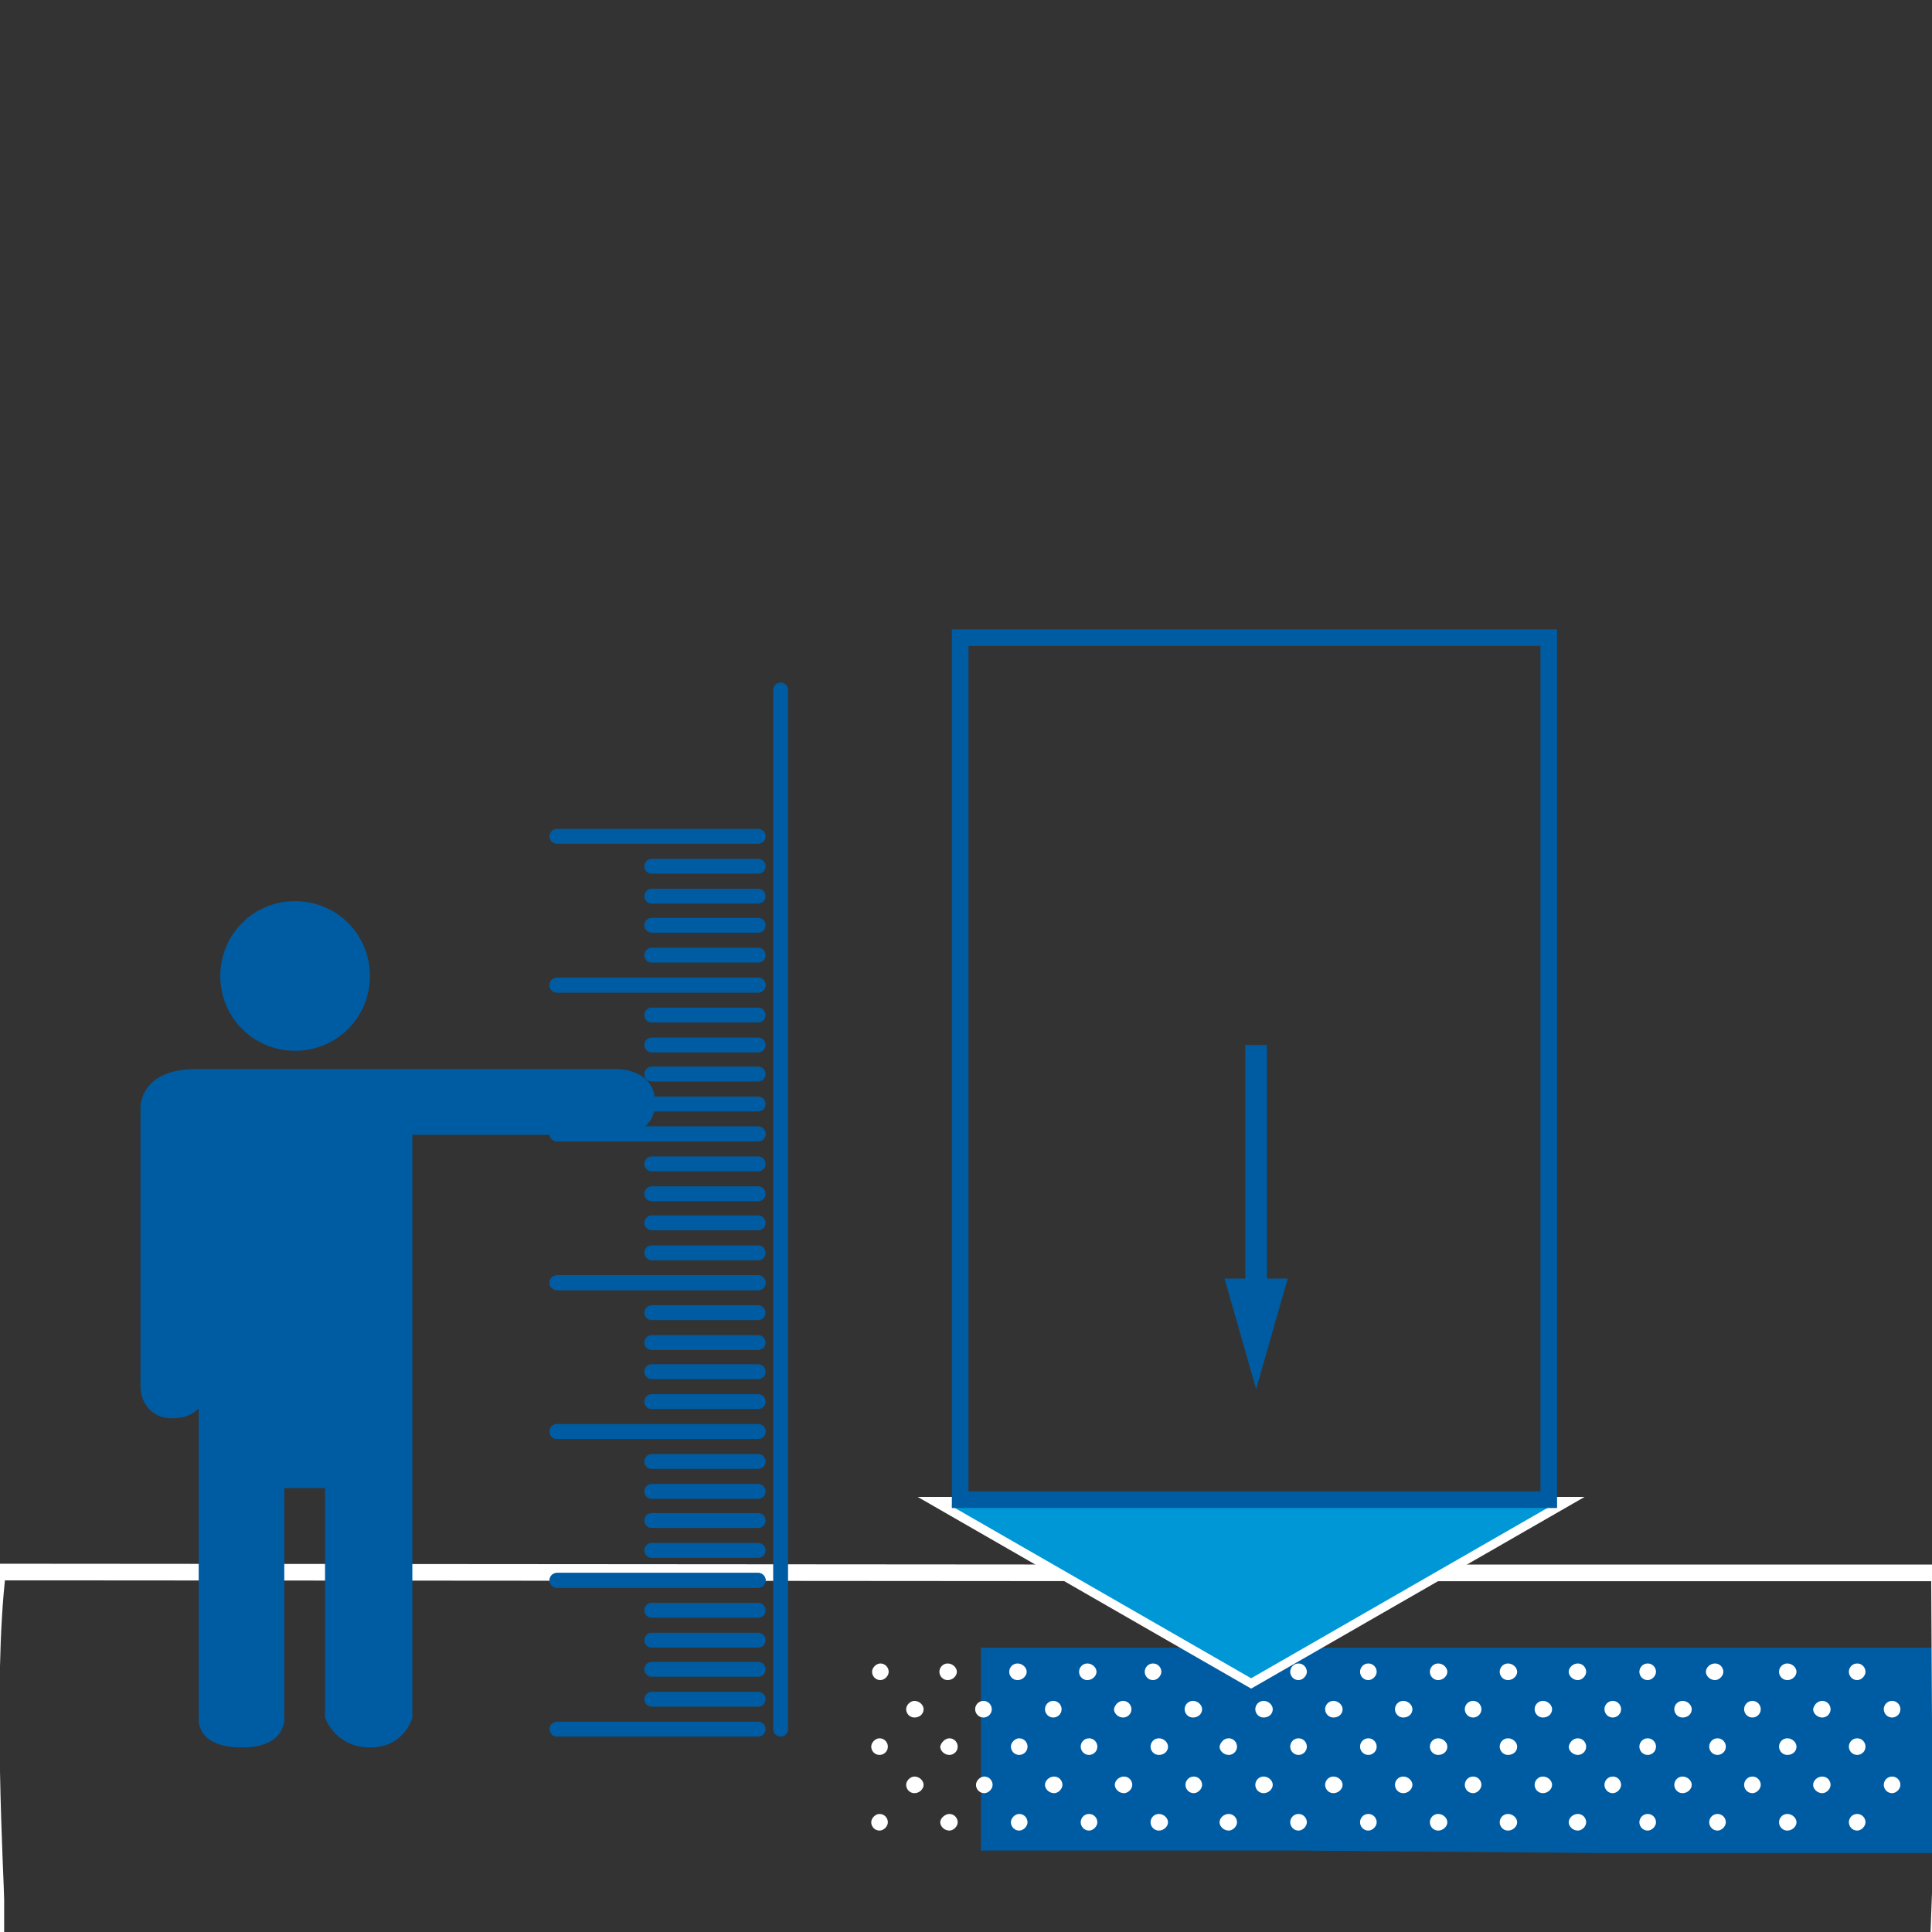 <?xml version="1.0" encoding="utf-8"?>
<!-- Generator: Adobe Illustrator 23.0.3, SVG Export Plug-In . SVG Version: 6.00 Build 0)  -->
<svg version="1.1" id="Warstwa_1" xmlns="http://www.w3.org/2000/svg" xmlns:xlink="http://www.w3.org/1999/xlink" x="0px" y="0px"
	 viewBox="0 0 232.4 232.4" style="enable-background:new 0 0 232.4 232.4;" xml:space="preserve">
<rect x="0" y="0" width="232.4" height="232.4" fill="#333333" stroke="none"/>
<style type="text/css">
	.st0{clip-path:url(#SVGID_2_);fill-rule:evenodd;clip-rule:evenodd;fill:#005CA2;}
	.st1{clip-path:url(#SVGID_2_);fill:none;stroke:#005CA2;stroke-width:0.992;stroke-miterlimit:10;}
	.st2{clip-path:url(#SVGID_2_);fill:none;stroke:#FFFFFF;stroke-width:0.992;stroke-miterlimit:10;}
	.st3{clip-path:url(#SVGID_2_);fill-rule:evenodd;clip-rule:evenodd;fill:#0097D7;}
	.st4{clip-path:url(#SVGID_2_);fill-rule:evenodd;clip-rule:evenodd;fill:none;}
	
		.st5{clip-path:url(#SVGID_2_);fill:none;stroke:#005CA2;stroke-width:0.992;stroke-linecap:round;stroke-linejoin:round;stroke-miterlimit:10;}
	.st6{clip-path:url(#SVGID_2_);fill:#005CA2;}
	.st7{fill-rule:evenodd;clip-rule:evenodd;fill:#FFFFFF;stroke:#005CA2;stroke-miterlimit:10;}
	.st8{fill:#FFFFFF;stroke:#005CA2;stroke-width:1;stroke-miterlimit:10;}
	.st9{fill-rule:evenodd;clip-rule:evenodd;fill:#005CA2;}
	.st10{fill-rule:evenodd;clip-rule:evenodd;fill:#005CA2;stroke:#FFFFFF;stroke-miterlimit:10;}
	.st11{fill:#5BC5F2;stroke:#FFFFFF;stroke-width:1;stroke-miterlimit:10;}
	.st12{fill:none;stroke:#005CA2;stroke-width:1.134;stroke-miterlimit:10;}
	.st13{fill:none;stroke:#005CA2;stroke-width:1.701;stroke-miterlimit:10;}
	.st14{fill-rule:evenodd;clip-rule:evenodd;fill:#0097D7;stroke:#005CA2;stroke-miterlimit:10;}
	.st15{fill:#005CA2;stroke:#5BC5F2;stroke-width:1.134;stroke-miterlimit:10;}
	.st16{fill-rule:evenodd;clip-rule:evenodd;fill:none;}
	.st17{fill:none;stroke:#005CA2;stroke-width:0.85;stroke-miterlimit:10;}
	.st18{fill-rule:evenodd;clip-rule:evenodd;fill:#0097D7;}
	.st19{fill:#0097D7;}
	.st20{fill:#005CA2;}
	.st21{fill:none;stroke:#0097D7;stroke-miterlimit:10;}
	.st22{fill:none;stroke:#0097D7;stroke-miterlimit:10;stroke-dasharray:4.147,4.147;}
	.st23{fill:none;stroke:#005CA2;stroke-width:2;stroke-miterlimit:10;}
	.st24{fill:none;stroke:#FFFFFF;stroke-miterlimit:10;}
	.st25{fill:#009BD9;stroke:#005CA2;stroke-width:1.701;stroke-miterlimit:10;}
	.st26{clip-path:url(#SVGID_4_);fill-rule:evenodd;clip-rule:evenodd;fill:none;}
	.st27{clip-path:url(#SVGID_4_);fill:none;stroke:#005CA2;stroke-width:1;stroke-miterlimit:10;}
	.st28{clip-path:url(#SVGID_4_);fill-rule:evenodd;clip-rule:evenodd;fill:#005CA2;}
	.st29{clip-path:url(#SVGID_4_);fill:none;stroke:#005CA2;stroke-width:0.5;stroke-miterlimit:10;}
	.st30{clip-path:url(#SVGID_4_);fill:none;stroke:#FFFFFF;stroke-width:0.5;stroke-miterlimit:10;}
	.st31{clip-path:url(#SVGID_4_);fill:#FFFFFF;stroke:#005CA2;stroke-width:1;stroke-miterlimit:10;}
	.st32{clip-path:url(#SVGID_4_);fill-rule:evenodd;clip-rule:evenodd;fill:#0097D7;}
	.st33{clip-path:url(#SVGID_4_);fill:none;stroke:#005CA2;stroke-width:0.567;stroke-miterlimit:10;}
	.st34{clip-path:url(#SVGID_4_);fill:none;stroke:#005CA2;stroke-width:1;stroke-linejoin:bevel;stroke-miterlimit:10;}
	.st35{clip-path:url(#SVGID_6_);fill-rule:evenodd;clip-rule:evenodd;fill:#0097D7;}
	.st36{clip-path:url(#SVGID_6_);fill:none;stroke:#005CA2;stroke-width:1.991;stroke-miterlimit:10;}
	.st37{clip-path:url(#SVGID_6_);fill-rule:evenodd;clip-rule:evenodd;fill:#005CA2;}
	.st38{clip-path:url(#SVGID_6_);fill:none;stroke:#5BC5F2;stroke-width:0.838;stroke-miterlimit:10;}
	.st39{fill:none;stroke:#005CA2;stroke-width:2;stroke-miterlimit:10;}
	.st40{fill:none;stroke:#005CA2;stroke-width:1;stroke-miterlimit:10;}
	.st41{clip-path:url(#SVGID_8_);fill:none;stroke:#005CA2;stroke-width:2;stroke-miterlimit:10;}
	.st42{fill:none;stroke:#FFFFFF;stroke-width:1;stroke-miterlimit:10;}
	.st43{fill:none;stroke:#005CA2;stroke-width:0.216;stroke-miterlimit:10;}
	.st44{fill-rule:evenodd;clip-rule:evenodd;fill:#5BC5F2;}
	.st45{fill:none;stroke:#FFFFFF;stroke-width:0.85;stroke-miterlimit:10;}
	.st46{fill:none;stroke:#005CA2;stroke-width:0.5;stroke-miterlimit:10;stroke-dasharray:2.5,1.5,0.5,1.5;}
	.st47{fill:none;stroke:#005CA2;stroke-width:0.5;stroke-miterlimit:10;}
	.st48{fill-rule:evenodd;clip-rule:evenodd;fill:#FFFFFF;}
	.st49{fill-rule:evenodd;clip-rule:evenodd;fill:none;stroke:#005CA2;stroke-width:1.701;stroke-miterlimit:10;}
	.st50{fill:none;stroke:#005CA2;stroke-width:2;stroke-linejoin:bevel;stroke-miterlimit:10;}
	.st51{fill-rule:evenodd;clip-rule:evenodd;fill:none;stroke:#0097D7;stroke-miterlimit:10;}
	.st52{fill:none;stroke:#005CA2;stroke-width:1;stroke-linejoin:bevel;stroke-miterlimit:10;}
	.st53{fill:#FFFFFF;stroke:#005CA2;stroke-miterlimit:10;}
	.st54{fill:none;stroke:#005CA2;stroke-width:4;stroke-linecap:round;stroke-linejoin:bevel;stroke-miterlimit:10;}
	.st55{fill:none;stroke:#005CA2;stroke-width:2;stroke-linecap:round;stroke-linejoin:bevel;stroke-miterlimit:10;}
	.st56{fill:none;stroke:#005CA2;stroke-linecap:round;stroke-linejoin:bevel;stroke-miterlimit:10;}
	.st57{fill:#5BC5F2;}
	.st58{fill:#5BC5F2;stroke:#005CA2;stroke-width:0.5;stroke-miterlimit:10;}
	.st59{fill:#5BC5F2;fill-opacity:0.2;stroke:#5BC5F2;stroke-miterlimit:10;}
	.st60{fill-rule:evenodd;clip-rule:evenodd;fill:#005CA2;stroke:#005CA2;stroke-width:0.5;stroke-miterlimit:10;}
	.st61{fill:none;stroke:#FFFFFF;stroke-width:0.4;stroke-miterlimit:10;}
	.st62{fill:#FFFFFF;stroke:#005CA2;stroke-width:0.85;stroke-miterlimit:10;stroke-dasharray:1.7,0.85;}
	.st63{clip-path:url(#SVGID_10_);fill:none;stroke:#FFFFFF;stroke-width:0.5;stroke-miterlimit:10;}
	.st64{clip-path:url(#SVGID_12_);fill:none;stroke:#FFFFFF;stroke-width:0.5;stroke-miterlimit:10;}
	.st65{fill:none;stroke:#005CA2;stroke-width:0.85;stroke-miterlimit:10;stroke-dasharray:1.7,0.85;}
	.st66{fill:none;stroke:#005CA2;stroke-width:0.5;stroke-miterlimit:10;stroke-dasharray:1,1.5;}
	.st67{fill:none;stroke:#005CA2;stroke-width:0.567;stroke-miterlimit:10;}
	.st68{fill:none;stroke:#005CA2;stroke-width:0.5;stroke-miterlimit:10;stroke-dasharray:2.5,1.5;}
	.st69{fill:none;stroke:#FFFFFF;stroke-width:0.5;stroke-miterlimit:10;}
	.st70{fill:none;stroke:#005CA2;stroke-width:0.709;stroke-miterlimit:10;stroke-dasharray:1.42,0.71;}
	.st71{fill:none;stroke:#FFFFFF;stroke-width:1;stroke-linecap:round;stroke-linejoin:round;stroke-miterlimit:10;}
	.st72{fill:none;stroke:#FFFFFF;stroke-width:2;stroke-linecap:round;stroke-linejoin:round;stroke-miterlimit:10;}
	.st73{fill:none;stroke:#005CA2;stroke-width:1.984;stroke-miterlimit:10;}
	.st74{fill-rule:evenodd;clip-rule:evenodd;fill:#F2F2F2;}
	.st75{clip-path:url(#SVGID_14_);fill-rule:evenodd;clip-rule:evenodd;fill:#005CA2;}
	.st76{clip-path:url(#SVGID_14_);}
	.st77{clip-path:url(#SVGID_16_);fill-rule:evenodd;clip-rule:evenodd;fill:#FFFFFF;}
	.st78{clip-path:url(#SVGID_14_);fill-rule:evenodd;clip-rule:evenodd;fill:#0097D7;}
	.st79{clip-path:url(#SVGID_14_);fill:none;stroke:#FFFFFF;stroke-width:1.983;stroke-miterlimit:10;}
	.st80{clip-path:url(#SVGID_14_);fill-rule:evenodd;clip-rule:evenodd;fill:#FFFFFF;}
	.st81{clip-path:url(#SVGID_14_);fill:none;stroke:#005CA2;stroke-width:1.983;stroke-miterlimit:10;}
	.st82{clip-path:url(#SVGID_14_);fill:none;stroke:#005CA2;stroke-width:0.992;stroke-miterlimit:10;}
	.st83{fill:none;stroke:#0097D7;stroke-width:0.482;stroke-linecap:round;stroke-linejoin:round;stroke-miterlimit:10;}
	.st84{fill:none;stroke:#FFFFFF;stroke-width:0.283;stroke-linecap:round;stroke-linejoin:round;stroke-miterlimit:10;}
	.st85{fill:none;stroke:#5BC5F2;stroke-width:0.567;stroke-linecap:round;stroke-linejoin:round;stroke-miterlimit:10;}
	.st86{fill-rule:evenodd;clip-rule:evenodd;fill:#0097D7;stroke:#FFFFFF;stroke-miterlimit:10;}
	.st87{fill:none;stroke:#0097D7;stroke-width:1.701;stroke-linecap:round;stroke-linejoin:round;stroke-miterlimit:10;}
	.st88{fill:none;stroke:#5BC5F2;stroke-width:1;stroke-linecap:round;stroke-linejoin:round;stroke-miterlimit:10;}
	.st89{fill-rule:evenodd;clip-rule:evenodd;fill:#575756;}
	.st90{fill:none;stroke:#005CA2;stroke-width:3;stroke-linejoin:bevel;stroke-miterlimit:10;}
	.st91{fill:none;stroke:#0063AE;stroke-miterlimit:10;}
	.st92{fill:none;stroke:#005CA2;stroke-width:2;stroke-linecap:round;stroke-linejoin:round;stroke-miterlimit:10;}
	.st93{fill:none;stroke:#005CA2;stroke-width:3.065;stroke-linejoin:round;stroke-miterlimit:10;stroke-dasharray:3.065,2.145,0,0;}
	.st94{fill:none;stroke:#005CA2;stroke-width:4.8;stroke-linecap:square;stroke-linejoin:round;stroke-miterlimit:10;}
	.st95{fill:#F4F4F4;}
	.st96{fill-rule:evenodd;clip-rule:evenodd;fill:#F4F4F4;}
	.st97{opacity:0.13;}
	.st98{fill:#575756;}
	.st99{clip-path:url(#SVGID_18_);fill-rule:evenodd;clip-rule:evenodd;fill:#005CA2;}
	.st100{clip-path:url(#SVGID_18_);fill:none;stroke:#FFFFFF;stroke-width:2;stroke-miterlimit:10;}
	.st101{clip-path:url(#SVGID_18_);fill-rule:evenodd;clip-rule:evenodd;fill:#FFFFFF;}
	
		.st102{clip-path:url(#SVGID_18_);fill:none;stroke:#005CA2;stroke-width:2;stroke-linecap:round;stroke-linejoin:round;stroke-miterlimit:10;}
	.st103{clip-path:url(#SVGID_18_);fill-rule:evenodd;clip-rule:evenodd;fill:#0097D7;}
	.st104{fill:none;stroke:#FFFFFF;stroke-width:2;stroke-linejoin:round;stroke-miterlimit:10;}
	.st105{fill:none;stroke:#005CA2;stroke-width:2;stroke-linejoin:round;stroke-miterlimit:10;}
	.st106{fill:none;stroke:#005CA2;stroke-width:0.567;stroke-linejoin:round;stroke-miterlimit:10;}
	.st107{fill:none;stroke:#5BC5F2;stroke-width:0.85;stroke-miterlimit:10;}
	.st108{fill:none;stroke:#0097D7;stroke-width:0.85;stroke-miterlimit:10;}
	.st109{clip-path:url(#SVGID_20_);fill-rule:evenodd;clip-rule:evenodd;fill:#FFFFFF;}
	.st110{clip-path:url(#SVGID_20_);fill:none;stroke:#005CA2;stroke-width:1.98;stroke-miterlimit:10;}
	.st111{clip-path:url(#SVGID_20_);fill-rule:evenodd;clip-rule:evenodd;fill:#0097D7;}
	.st112{clip-path:url(#SVGID_20_);fill-rule:evenodd;clip-rule:evenodd;fill:#005CA2;}
	
		.st113{clip-path:url(#SVGID_20_);fill-rule:evenodd;clip-rule:evenodd;fill:#FFFFFF;stroke:#FFFFFF;stroke-width:0.99;stroke-miterlimit:10;}
	.st114{clip-path:url(#SVGID_22_);fill-rule:evenodd;clip-rule:evenodd;fill:#005CA2;}
	.st115{clip-path:url(#SVGID_22_);fill-rule:evenodd;clip-rule:evenodd;fill:#FFFFFF;}
	.st116{clip-path:url(#SVGID_22_);fill-rule:evenodd;clip-rule:evenodd;fill:#0097D7;}
	.st117{clip-path:url(#SVGID_22_);fill:none;stroke:#005CA2;stroke-width:0.991;stroke-miterlimit:10;}
	
		.st118{clip-path:url(#SVGID_22_);fill:none;stroke:#005CA2;stroke-width:1.124;stroke-linecap:round;stroke-linejoin:round;stroke-miterlimit:10;}
	.st119{clip-path:url(#SVGID_22_);fill:none;stroke:#005CA2;stroke-width:1.686;stroke-miterlimit:10;}
	.st120{clip-path:url(#SVGID_24_);fill-rule:evenodd;clip-rule:evenodd;fill:#0097D7;}
	.st121{clip-path:url(#SVGID_24_);}
	.st122{clip-path:url(#SVGID_26_);fill-rule:evenodd;clip-rule:evenodd;fill:#FFFFFF;}
	.st123{clip-path:url(#SVGID_24_);fill:none;stroke:#FFFFFF;stroke-width:2;stroke-miterlimit:10;}
	.st124{clip-path:url(#SVGID_24_);fill-rule:evenodd;clip-rule:evenodd;fill:#005CA2;}
	.st125{clip-path:url(#SVGID_24_);fill:none;stroke:#FFFFFF;stroke-width:1;stroke-miterlimit:10;}
	
		.st126{clip-path:url(#SVGID_24_);fill:none;stroke:#FFFFFF;stroke-width:2;stroke-linecap:round;stroke-linejoin:round;stroke-miterlimit:10;}
	.st127{clip-path:url(#SVGID_24_);fill:none;stroke:#FFFFFF;stroke-width:1.417;stroke-miterlimit:10;}
	.st128{clip-path:url(#SVGID_28_);fill:none;stroke:#005CA2;stroke-width:0.5;stroke-miterlimit:10;}
	.st129{fill:none;stroke:#005CA2;stroke-width:1.417;stroke-linecap:round;stroke-linejoin:round;stroke-miterlimit:10;}
	.st130{clip-path:url(#SVGID_30_);fill-rule:evenodd;clip-rule:evenodd;fill:#005CA2;}
	.st131{clip-path:url(#SVGID_30_);fill:none;stroke:#FFFFFF;stroke-width:0.992;stroke-miterlimit:10;}
	.st132{clip-path:url(#SVGID_30_);fill:none;stroke:#FFFFFF;stroke-width:1.406;stroke-miterlimit:10;}
	.st133{clip-path:url(#SVGID_30_);fill-rule:evenodd;clip-rule:evenodd;fill:#0097D7;}
	.st134{clip-path:url(#SVGID_30_);fill:none;stroke:#FFFFFF;stroke-width:0.214;stroke-miterlimit:10;}
	.st135{clip-path:url(#SVGID_30_);fill:none;stroke:#575756;stroke-width:0.844;stroke-miterlimit:10;}
	
		.st136{clip-path:url(#SVGID_30_);fill:none;stroke:#005CA2;stroke-width:1.406;stroke-linecap:round;stroke-linejoin:round;stroke-miterlimit:10;}
	.st137{clip-path:url(#SVGID_30_);fill:none;stroke:#005CA2;stroke-width:1.406;stroke-miterlimit:10;}
	.st138{clip-path:url(#SVGID_30_);fill-rule:evenodd;clip-rule:evenodd;fill:none;stroke:#005CA2;stroke-miterlimit:10;}
	.st139{clip-path:url(#SVGID_30_);fill:#FFFFFF;stroke:#005CA2;stroke-miterlimit:10;}
	.st140{clip-path:url(#SVGID_30_);fill:#0097D7;stroke:#005CA2;stroke-miterlimit:10;}
	.st141{clip-path:url(#SVGID_30_);fill:none;stroke:#001F40;stroke-width:0.214;stroke-miterlimit:10;}
	.st142{clip-path:url(#SVGID_30_);fill-rule:evenodd;clip-rule:evenodd;fill:#FFFFFF;stroke:#FFFFFF;stroke-miterlimit:10;}
	.st143{clip-path:url(#SVGID_30_);fill:none;stroke:#005CA2;stroke-width:0.992;stroke-miterlimit:10;}
	.st144{clip-path:url(#SVGID_30_);fill:none;stroke:#FFFFFF;stroke-width:0.496;stroke-miterlimit:10;}
	.st145{clip-path:url(#SVGID_30_);fill:none;stroke:#FFFFFF;stroke-width:0.703;stroke-miterlimit:10;}
	
		.st146{clip-path:url(#SVGID_30_);fill:none;stroke:#FFFFFF;stroke-width:0.703;stroke-linecap:round;stroke-linejoin:round;stroke-miterlimit:10;}
	.st147{opacity:0.5;clip-path:url(#SVGID_30_);fill-rule:evenodd;clip-rule:evenodd;fill:#5BC5F2;}
	.st148{fill:none;stroke:#FFFFFF;stroke-width:1.417;stroke-linecap:round;stroke-linejoin:round;stroke-miterlimit:10;}
	.st149{fill:none;stroke:#FFFFFF;stroke-width:1.417;stroke-miterlimit:10;}
	.st150{fill:#FFFFFF;stroke:#FFFFFF;stroke-width:0.85;stroke-miterlimit:10;}
	.st151{fill:#FFFFFF;stroke:#005CA2;stroke-width:0.85;stroke-miterlimit:10;}
	.st152{fill:none;stroke:#001F40;stroke-width:0.216;stroke-miterlimit:10;}
	.st153{clip-path:url(#SVGID_32_);}
	.st154{clip-path:url(#SVGID_34_);fill-rule:evenodd;clip-rule:evenodd;fill:#FFFFFF;}
	.st155{fill:#0097D7;stroke:#FFFFFF;stroke-miterlimit:10;}
	.st156{fill:none;stroke:#005CA2;stroke-width:0.991;stroke-miterlimit:10;}
	.st157{fill:none;stroke:#005CA2;stroke-width:1.124;stroke-linecap:round;stroke-linejoin:round;stroke-miterlimit:10;}
	.st158{fill-rule:evenodd;clip-rule:evenodd;fill:#FFFFFF;stroke:#005CA2;stroke-width:2;stroke-miterlimit:10;}
	.st159{fill:none;stroke:#005CA2;stroke-width:1.787;stroke-linecap:round;stroke-miterlimit:10;}
	.st160{clip-path:url(#SVGID_36_);fill-rule:evenodd;clip-rule:evenodd;fill:#0097D7;}
	.st161{clip-path:url(#SVGID_36_);fill:none;stroke:#005CA2;stroke-width:1.367;stroke-miterlimit:10;}
	.st162{clip-path:url(#SVGID_36_);fill-rule:evenodd;clip-rule:evenodd;fill:#005CA2;}
	.st163{clip-path:url(#SVGID_36_);fill:none;stroke:#5BC5F2;stroke-width:0.576;stroke-miterlimit:10;}
	.st164{opacity:0.4;fill:#5BC5F2;stroke:#005CA2;stroke-width:0.24;stroke-miterlimit:10;}
	.st165{fill:none;stroke:#005CA2;stroke-width:0.722;stroke-miterlimit:10;}
	.st166{fill:none;stroke:#5BC5F2;stroke-width:0.5;stroke-miterlimit:10;}
	.st167{clip-path:url(#SVGID_38_);fill-rule:evenodd;clip-rule:evenodd;fill:#FFFFFF;}
	.st168{clip-path:url(#SVGID_38_);fill:none;stroke:#005CA2;stroke-width:1.799;stroke-miterlimit:10;}
	.st169{clip-path:url(#SVGID_38_);fill-rule:evenodd;clip-rule:evenodd;fill:#0097D7;}
	.st170{clip-path:url(#SVGID_38_);fill-rule:evenodd;clip-rule:evenodd;fill:#005CA2;}
	
		.st171{clip-path:url(#SVGID_38_);fill-rule:evenodd;clip-rule:evenodd;fill:#FFFFFF;stroke:#FFFFFF;stroke-width:0.9;stroke-miterlimit:10;}
	.st172{clip-path:url(#SVGID_40_);fill:none;stroke:#005CA2;stroke-width:2;stroke-miterlimit:10;}
	.st173{clip-path:url(#SVGID_42_);fill:none;stroke:#005CA2;stroke-width:1;stroke-miterlimit:10;}
	.st174{clip-path:url(#SVGID_42_);fill-rule:evenodd;clip-rule:evenodd;fill:#0097D7;}
	.st175{clip-path:url(#SVGID_42_);fill:none;stroke:#005CA2;stroke-width:2;stroke-miterlimit:10;}
	.st176{clip-path:url(#SVGID_44_);fill-rule:evenodd;clip-rule:evenodd;fill:#005CA2;}
	.st177{clip-path:url(#SVGID_44_);}
	.st178{clip-path:url(#SVGID_46_);fill-rule:evenodd;clip-rule:evenodd;fill:#FFFFFF;}
	.st179{clip-path:url(#SVGID_44_);fill-rule:evenodd;clip-rule:evenodd;fill:#0097D7;}
	.st180{clip-path:url(#SVGID_44_);fill:none;stroke:#FFFFFF;stroke-width:1.983;stroke-miterlimit:10;}
	.st181{clip-path:url(#SVGID_44_);fill-rule:evenodd;clip-rule:evenodd;fill:#FFFFFF;}
	.st182{clip-path:url(#SVGID_44_);fill:none;stroke:#005CA2;stroke-width:1.983;stroke-miterlimit:10;}
	.st183{clip-path:url(#SVGID_44_);fill:none;stroke:#005CA2;stroke-width:0.798;stroke-miterlimit:10;}
	.st184{clip-path:url(#SVGID_44_);fill:none;stroke:#005CA2;stroke-width:0.992;stroke-miterlimit:10;}
	.st185{clip-path:url(#SVGID_48_);fill-rule:evenodd;clip-rule:evenodd;fill:#005CA2;}
	.st186{clip-path:url(#SVGID_48_);fill:none;stroke:#FFFFFF;stroke-width:1;stroke-miterlimit:10;}
	.st187{clip-path:url(#SVGID_48_);fill-rule:evenodd;clip-rule:evenodd;fill:#0097D7;}
	.st188{clip-path:url(#SVGID_48_);fill-rule:evenodd;clip-rule:evenodd;fill:#FFFFFF;}
	
		.st189{clip-path:url(#SVGID_48_);fill:none;stroke:#0097D7;stroke-width:0.482;stroke-linecap:round;stroke-linejoin:round;stroke-miterlimit:10;}
	
		.st190{clip-path:url(#SVGID_48_);fill:none;stroke:#FFFFFF;stroke-width:0.283;stroke-linecap:round;stroke-linejoin:round;stroke-miterlimit:10;}
	
		.st191{clip-path:url(#SVGID_48_);fill:none;stroke:#5BC5F2;stroke-width:0.567;stroke-linecap:round;stroke-linejoin:round;stroke-miterlimit:10;}
	.st192{clip-path:url(#SVGID_48_);fill-rule:evenodd;clip-rule:evenodd;fill:#0097D7;stroke:#FFFFFF;stroke-miterlimit:10;}
	.st193{clip-path:url(#SVGID_48_);fill:none;stroke:#28211C;stroke-width:0.216;stroke-miterlimit:10;}
	
		.st194{clip-path:url(#SVGID_48_);fill:none;stroke:#0097D7;stroke-width:1.701;stroke-linecap:round;stroke-linejoin:round;stroke-miterlimit:10;}
	
		.st195{clip-path:url(#SVGID_48_);fill:none;stroke:#FFFFFF;stroke-width:1;stroke-linecap:round;stroke-linejoin:round;stroke-miterlimit:10;}
	
		.st196{clip-path:url(#SVGID_48_);fill:none;stroke:#5BC5F2;stroke-width:1;stroke-linecap:round;stroke-linejoin:round;stroke-miterlimit:10;}
	.st197{clip-path:url(#SVGID_48_);fill-rule:evenodd;clip-rule:evenodd;fill:#7B7472;}
	.st198{clip-path:url(#SVGID_48_);fill:none;stroke:#005CA2;stroke-width:1;stroke-miterlimit:10;}
	.st199{clip-path:url(#SVGID_50_);fill-rule:evenodd;clip-rule:evenodd;fill:#005CA2;}
	.st200{clip-path:url(#SVGID_50_);fill-rule:evenodd;clip-rule:evenodd;fill:#0097D7;}
	.st201{clip-path:url(#SVGID_50_);fill-rule:evenodd;clip-rule:evenodd;fill:#FFFFFF;}
	.st202{clip-path:url(#SVGID_50_);fill:none;stroke:#005CA2;stroke-width:2;stroke-miterlimit:10;}
	.st203{clip-path:url(#SVGID_52_);fill-rule:evenodd;clip-rule:evenodd;fill:#005CA2;}
	.st204{clip-path:url(#SVGID_52_);fill:none;stroke:#FFFFFF;stroke-width:2;stroke-miterlimit:10;}
	.st205{clip-path:url(#SVGID_52_);fill-rule:evenodd;clip-rule:evenodd;fill:#FFFFFF;}
	
		.st206{clip-path:url(#SVGID_52_);fill-rule:evenodd;clip-rule:evenodd;fill:#0097D7;stroke:#FFFFFF;stroke-width:1.077;stroke-miterlimit:10;}
	.st207{clip-path:url(#SVGID_52_);fill:none;stroke:#005CA2;stroke-width:2;stroke-miterlimit:10;}
</style>
<g>
	<g>
		<defs>
			<rect id="SVGID_51_" x="0" y="0.3" width="232.4" height="232.1"/>
		</defs>
		<clipPath id="SVGID_2_">
			<use xlink:href="#SVGID_51_"  style="overflow:visible;"/>
		</clipPath>
		<polyline class="st0" points="198,198.2 234.5,198.2 234.5,222.9 192,222.9 155.8,222.6 118,222.6 118,198.2 159.6,198.2 
			179.7,198.2 		"/>
		<path style="clip-path:url(#SVGID_2_);fill:none;stroke:#FFFFFF;stroke-width:2;stroke-miterlimit:10;" d="M233.5,225l-0.6,16.2
			l-18.2,2.7l-57.8,0.4l-65.2-0.8l-68,0.2l-15.7,0.9l-8.5-6.8l0-9.3c0-1.8-1.4-26.1,0.2-39.4l135.1,0.1l16.4,9.8l16.5-9.8l65.6,0
			L233.5,225z"/>
		<path style="clip-path:url(#SVGID_2_);fill-rule:evenodd;clip-rule:evenodd;fill:#FFFFFF;" d="M105.9,200.1c0.6,0,1,0.5,1,1
			s-0.5,1-1,1c-0.6,0-1-0.5-1-1S105.4,200.1,105.9,200.1 M118.3,204.6c0.6,0,1,0.5,1,1c0,0.6-0.5,1-1,1c-0.6,0-1-0.5-1-1
			C117.3,205.1,117.7,204.6,118.3,204.6 M126.7,204.6c0.6,0,1,0.5,1,1c0,0.6-0.5,1-1,1c-0.6,0-1-0.5-1-1
			C125.7,205.1,126.1,204.6,126.7,204.6 M114,200.1c0.6,0,1.1,0.5,1.1,1s-0.5,1-1.1,1c-0.6,0-1-0.5-1-1S113.4,200.1,114,200.1
			 M122.4,200.1c0.6,0,1.1,0.5,1.1,1s-0.5,1-1.1,1c-0.6,0-1-0.5-1-1S121.8,200.1,122.4,200.1 M130.8,200.1c0.6,0,1.1,0.5,1.1,1
			s-0.5,1-1.1,1c-0.6,0-1-0.5-1-1S130.2,200.1,130.8,200.1 M138.7,200.1c0.6,0,1,0.5,1,1s-0.5,1-1,1c-0.6,0-1-0.5-1-1
			S138.1,200.1,138.7,200.1 M206.3,200.1c0.6,0,1,0.5,1,1s-0.5,1-1,1c-0.6,0-1.1-0.5-1.1-1S205.7,200.1,206.3,200.1 M156.2,200.1
			c0.6,0,1,0.5,1,1s-0.5,1-1,1c-0.6,0-1-0.5-1-1S155.6,200.1,156.2,200.1 M164.6,200.1c0.6,0,1,0.5,1,1s-0.5,1-1,1c-0.6,0-1-0.5-1-1
			S164,200.1,164.6,200.1 M173,200.1c0.6,0,1.1,0.5,1.1,1s-0.5,1-1.1,1c-0.6,0-1-0.5-1-1S172.4,200.1,173,200.1 M181.4,200.1
			c0.6,0,1.1,0.5,1.1,1s-0.5,1-1.1,1c-0.6,0-1-0.5-1-1S180.8,200.1,181.4,200.1 M189.8,200.1c0.6,0,1,0.5,1,1s-0.5,1-1,1
			c-0.6,0-1.1-0.5-1.1-1S189.2,200.1,189.8,200.1 M198.2,200.1c0.6,0,1,0.5,1,1s-0.5,1-1,1c-0.6,0-1-0.5-1-1
			S197.6,200.1,198.2,200.1 M215,200.1c0.6,0,1.1,0.5,1.1,1s-0.5,1-1.1,1c-0.6,0-1-0.5-1-1S214.4,200.1,215,200.1 M223.4,200.1
			c0.6,0,1,0.5,1,1s-0.5,1-1,1c-0.6,0-1-0.5-1-1S222.8,200.1,223.4,200.1 M110,204.6c0.6,0,1.1,0.5,1.1,1c0,0.6-0.5,1-1.1,1
			c-0.6,0-1-0.5-1-1C109,205.1,109.5,204.6,110,204.6 M135.1,204.6c0.6,0,1,0.5,1,1c0,0.6-0.5,1-1,1c-0.6,0-1.1-0.5-1.1-1
			C134.1,205.1,134.5,204.6,135.1,204.6 M143.5,204.6c0.6,0,1.1,0.5,1.1,1c0,0.6-0.5,1-1.1,1c-0.6,0-1-0.5-1-1
			C142.5,205.1,142.9,204.6,143.5,204.6 M152,204.6c0.6,0,1.1,0.5,1.1,1c0,0.6-0.5,1-1.1,1c-0.6,0-1-0.5-1-1
			C151,205.1,151.4,204.6,152,204.6 M160.4,204.6c0.6,0,1.1,0.5,1.1,1c0,0.6-0.5,1-1.1,1c-0.6,0-1-0.5-1-1
			C159.4,205.1,159.8,204.6,160.4,204.6 M168.8,204.6c0.6,0,1.1,0.5,1.1,1c0,0.6-0.5,1-1.1,1c-0.6,0-1-0.5-1-1
			C167.8,205.1,168.2,204.6,168.8,204.6 M177.2,204.6c0.6,0,1,0.5,1,1c0,0.6-0.5,1-1,1c-0.6,0-1-0.5-1-1
			C176.2,205.1,176.6,204.6,177.2,204.6 M185.6,204.6c0.6,0,1.1,0.5,1.1,1c0,0.6-0.5,1-1.1,1c-0.6,0-1-0.5-1-1
			C184.6,205.1,185,204.6,185.6,204.6 M194,204.6c0.6,0,1,0.5,1,1c0,0.6-0.5,1-1,1c-0.6,0-1-0.5-1-1
			C193,205.1,193.4,204.6,194,204.6 M202.4,204.6c0.6,0,1.1,0.5,1.1,1c0,0.6-0.5,1-1.1,1c-0.6,0-1-0.5-1-1
			C201.4,205.1,201.8,204.6,202.4,204.6 M210.8,204.6c0.6,0,1,0.5,1,1c0,0.6-0.5,1-1,1c-0.6,0-1-0.5-1-1
			C209.8,205.1,210.2,204.6,210.8,204.6 M219.2,204.6c0.6,0,1,0.5,1,1c0,0.6-0.5,1-1,1c-0.6,0-1.1-0.5-1.1-1
			C218.2,205.1,218.6,204.6,219.2,204.6 M227.6,204.6c0.6,0,1,0.5,1,1c0,0.6-0.5,1-1,1c-0.6,0-1-0.5-1-1
			C226.6,205.1,227,204.6,227.6,204.6 M105.8,209.1c0.6,0,1,0.5,1,1c0,0.6-0.5,1-1,1c-0.6,0-1-0.5-1-1
			C104.8,209.6,105.3,209.1,105.8,209.1 M114.2,209.1c0.6,0,1,0.5,1,1c0,0.6-0.5,1-1,1c-0.6,0-1.1-0.5-1.1-1
			C113.2,209.6,113.7,209.1,114.2,209.1 M122.6,209.1c0.6,0,1,0.5,1,1c0,0.6-0.5,1-1,1c-0.6,0-1-0.5-1-1
			C121.6,209.6,122.1,209.1,122.6,209.1 M131,209.1c0.6,0,1,0.5,1,1c0,0.6-0.5,1-1,1c-0.6,0-1-0.5-1-1
			C130,209.6,130.4,209.1,131,209.1 M139.4,209.1c0.6,0,1.1,0.5,1.1,1c0,0.6-0.5,1-1.1,1c-0.6,0-1-0.5-1-1
			C138.4,209.6,138.8,209.1,139.4,209.1 M147.8,209.1c0.6,0,1,0.5,1,1c0,0.6-0.5,1-1,1c-0.6,0-1.1-0.5-1.1-1
			C146.8,209.6,147.2,209.1,147.8,209.1 M156.2,209.1c0.6,0,1,0.5,1,1c0,0.6-0.5,1-1,1c-0.6,0-1-0.5-1-1
			C155.2,209.6,155.6,209.1,156.2,209.1 M164.6,209.1c0.6,0,1,0.5,1,1c0,0.6-0.5,1-1,1c-0.6,0-1-0.5-1-1
			C163.6,209.6,164,209.1,164.6,209.1 M173,209.1c0.6,0,1.1,0.5,1.1,1c0,0.6-0.5,1-1.1,1c-0.6,0-1-0.5-1-1
			C172,209.6,172.4,209.1,173,209.1 M181.4,209.1c0.6,0,1.1,0.5,1.1,1c0,0.6-0.5,1-1.1,1c-0.6,0-1-0.5-1-1
			C180.4,209.6,180.8,209.1,181.4,209.1 M189.8,209.1c0.6,0,1,0.5,1,1c0,0.6-0.5,1-1,1c-0.6,0-1.1-0.5-1.1-1
			C188.8,209.6,189.2,209.1,189.8,209.1 M198.2,209.1c0.6,0,1,0.5,1,1c0,0.6-0.5,1-1,1c-0.6,0-1-0.5-1-1
			C197.2,209.6,197.6,209.1,198.2,209.1 M206.6,209.1c0.6,0,1,0.5,1,1c0,0.6-0.5,1-1,1c-0.6,0-1-0.5-1-1
			C205.6,209.6,206,209.1,206.6,209.1 M215,209.1c0.6,0,1.1,0.5,1.1,1c0,0.6-0.5,1-1.1,1c-0.6,0-1-0.5-1-1
			C214,209.6,214.4,209.1,215,209.1 M223.4,209.1c0.6,0,1,0.5,1,1c0,0.6-0.5,1-1,1c-0.6,0-1-0.5-1-1
			C222.4,209.6,222.8,209.1,223.4,209.1 M110,213.7c0.6,0,1.1,0.5,1.1,1s-0.5,1-1.1,1c-0.6,0-1-0.5-1-1S109.5,213.7,110,213.7
			 M118.4,213.7c0.6,0,1,0.5,1,1s-0.5,1-1,1c-0.6,0-1-0.5-1-1S117.9,213.7,118.4,213.7 M126.8,213.7c0.6,0,1,0.5,1,1s-0.5,1-1,1
			c-0.6,0-1.1-0.5-1.1-1S126.2,213.7,126.8,213.7 M135.2,213.7c0.6,0,1,0.5,1,1s-0.5,1-1,1c-0.6,0-1.1-0.5-1.1-1
			S134.6,213.7,135.2,213.7 M143.6,213.7c0.6,0,1,0.5,1,1s-0.5,1-1,1c-0.6,0-1-0.5-1-1S143,213.7,143.6,213.7 M152,213.7
			c0.6,0,1.1,0.5,1.1,1s-0.5,1-1.1,1c-0.6,0-1-0.5-1-1S151.4,213.7,152,213.7 M160.4,213.7c0.6,0,1.1,0.5,1.1,1s-0.5,1-1.1,1
			c-0.6,0-1-0.5-1-1S159.8,213.7,160.4,213.7 M168.8,213.7c0.6,0,1.1,0.5,1.1,1s-0.5,1-1.1,1c-0.6,0-1-0.5-1-1
			S168.2,213.7,168.8,213.7 M177.2,213.7c0.6,0,1,0.5,1,1s-0.5,1-1,1c-0.6,0-1-0.5-1-1S176.6,213.7,177.2,213.7 M185.6,213.7
			c0.6,0,1.1,0.5,1.1,1s-0.5,1-1.1,1c-0.6,0-1-0.5-1-1S185,213.7,185.6,213.7 M194,213.7c0.6,0,1,0.5,1,1s-0.5,1-1,1
			c-0.6,0-1-0.5-1-1S193.4,213.7,194,213.7 M202.4,213.7c0.6,0,1.1,0.5,1.1,1s-0.5,1-1.1,1c-0.6,0-1-0.5-1-1
			S201.8,213.7,202.4,213.7 M210.8,213.7c0.6,0,1,0.5,1,1s-0.5,1-1,1c-0.6,0-1-0.5-1-1S210.2,213.7,210.8,213.7 M219.2,213.7
			c0.6,0,1,0.5,1,1s-0.5,1-1,1c-0.6,0-1.1-0.5-1.1-1S218.6,213.7,219.2,213.7 M227.6,213.7c0.6,0,1,0.5,1,1s-0.5,1-1,1
			c-0.6,0-1-0.5-1-1S227,213.7,227.6,213.7 M105.8,218.2c0.6,0,1,0.5,1,1s-0.5,1-1,1c-0.6,0-1-0.5-1-1S105.3,218.2,105.8,218.2
			 M114.2,218.2c0.6,0,1,0.5,1,1s-0.5,1-1,1c-0.6,0-1.1-0.5-1.1-1S113.7,218.2,114.2,218.2 M122.6,218.2c0.6,0,1,0.5,1,1s-0.5,1-1,1
			c-0.6,0-1-0.5-1-1S122.1,218.2,122.6,218.2 M131,218.2c0.6,0,1,0.5,1,1s-0.5,1-1,1c-0.6,0-1-0.5-1-1S130.4,218.2,131,218.2
			 M139.4,218.2c0.6,0,1.1,0.5,1.1,1s-0.5,1-1.1,1c-0.6,0-1-0.5-1-1S138.8,218.2,139.4,218.2 M147.8,218.2c0.6,0,1,0.5,1,1
			s-0.5,1-1,1c-0.6,0-1.1-0.5-1.1-1S147.2,218.2,147.8,218.2 M156.2,218.2c0.6,0,1,0.5,1,1s-0.5,1-1,1c-0.6,0-1-0.5-1-1
			S155.6,218.2,156.2,218.2 M164.6,218.2c0.6,0,1,0.5,1,1s-0.5,1-1,1c-0.6,0-1-0.5-1-1S164,218.2,164.6,218.2 M173,218.2
			c0.6,0,1.1,0.5,1.1,1s-0.5,1-1.1,1c-0.6,0-1-0.5-1-1S172.4,218.2,173,218.2 M181.4,218.2c0.6,0,1.1,0.5,1.1,1s-0.5,1-1.1,1
			c-0.6,0-1-0.5-1-1S180.8,218.2,181.4,218.2 M189.8,218.2c0.6,0,1,0.5,1,1s-0.5,1-1,1c-0.6,0-1.1-0.5-1.1-1
			S189.2,218.2,189.8,218.2 M198.2,218.2c0.6,0,1,0.5,1,1s-0.5,1-1,1c-0.6,0-1-0.5-1-1S197.6,218.2,198.2,218.2 M206.6,218.2
			c0.6,0,1,0.5,1,1s-0.5,1-1,1c-0.6,0-1-0.5-1-1S206,218.2,206.6,218.2 M215,218.2c0.6,0,1.1,0.5,1.1,1s-0.5,1-1.1,1
			c-0.6,0-1-0.5-1-1S214.4,218.2,215,218.2 M223.4,218.2c0.6,0,1,0.5,1,1s-0.5,1-1,1c-0.6,0-1-0.5-1-1S222.8,218.2,223.4,218.2"/>
		<polyline class="st0" points="152.4,125.7 152.4,153.8 154.9,153.8 151.1,167.1 147.3,153.8 149.8,153.8 149.8,125.7 		"/>
		
			<polygon style="clip-path:url(#SVGID_2_);fill-rule:evenodd;clip-rule:evenodd;fill:#0097D7;stroke:#FFFFFF;stroke-width:1.077;stroke-miterlimit:10;" points="
			112.4,180.6 188.6,180.6 150.5,202.5 		"/>
		
			<rect x="115.5" y="76.7" style="clip-path:url(#SVGID_2_);fill:none;stroke:#005CA2;stroke-width:2;stroke-miterlimit:10;" width="70.8" height="103.7"/>
	</g>
	<path class="st20" d="M44.5,117.4c0,5-4,9-9,9c-5,0-9-4-9-9c0-5,4-9,9-9C40.5,108.4,44.5,112.4,44.5,117.4z"/>
	<path class="st20" d="M16.9,166.7v-33.3c0,0-0.3-4.8,6.7-4.8c7,0,50.7,0,50.7,0s4.5,0,4.5,4s-4.2,3.9-4.2,3.9H49.6v70.1
		c0,0-0.9,3.6-5.1,3.6c-4.2,0-5.4-3.6-5.4-3.6v-27.6h-4.9v27.3c0,0,0.6,3.9-5.1,3.9c-5.7,0-5.2-3.6-5.2-3.6v-37.2
		c0,0-0.9,1.2-3.1,1.2C18.5,170.7,16.9,169,16.9,166.7z"/>
	<line class="st159" x1="93.9" y1="83" x2="93.9" y2="208"/>
	<line class="st159" x1="91.2" y1="208" x2="67" y2="208"/>
	<line class="st159" x1="91.2" y1="204.4" x2="78.4" y2="204.4"/>
	<line class="st159" x1="91.2" y1="200.8" x2="78.4" y2="200.8"/>
	<line class="st159" x1="91.2" y1="197.3" x2="78.4" y2="197.3"/>
	<line class="st159" x1="91.2" y1="193.7" x2="78.4" y2="193.7"/>
	<line class="st159" x1="91.2" y1="190.1" x2="67" y2="190.1"/>
	<line class="st159" x1="91.2" y1="190.1" x2="67" y2="190.1"/>
	<line class="st159" x1="91.2" y1="186.5" x2="78.4" y2="186.5"/>
	<line class="st159" x1="91.2" y1="182.9" x2="78.4" y2="182.9"/>
	<line class="st159" x1="91.2" y1="179.4" x2="78.4" y2="179.4"/>
	<line class="st159" x1="91.2" y1="175.8" x2="78.4" y2="175.8"/>
	<line class="st159" x1="91.2" y1="172.2" x2="67" y2="172.2"/>
	<line class="st159" x1="91.2" y1="172.2" x2="67" y2="172.2"/>
	<line class="st159" x1="91.2" y1="168.6" x2="78.4" y2="168.6"/>
	<line class="st159" x1="91.2" y1="165" x2="78.4" y2="165"/>
	<line class="st159" x1="91.2" y1="161.5" x2="78.4" y2="161.5"/>
	<line class="st159" x1="91.2" y1="157.9" x2="78.4" y2="157.9"/>
	<line class="st159" x1="91.2" y1="154.3" x2="67" y2="154.3"/>
	<line class="st159" x1="91.2" y1="154.3" x2="67" y2="154.3"/>
	<line class="st159" x1="91.2" y1="150.7" x2="78.4" y2="150.7"/>
	<line class="st159" x1="91.2" y1="147.1" x2="78.4" y2="147.1"/>
	<line class="st159" x1="91.2" y1="143.6" x2="78.4" y2="143.6"/>
	<line class="st159" x1="91.2" y1="140" x2="78.4" y2="140"/>
	<line class="st159" x1="91.2" y1="136.4" x2="67" y2="136.4"/>
	<line class="st159" x1="91.2" y1="136.4" x2="67" y2="136.4"/>
	<line class="st159" x1="91.2" y1="132.8" x2="78.4" y2="132.8"/>
	<line class="st159" x1="91.2" y1="129.2" x2="78.4" y2="129.2"/>
	<line class="st159" x1="91.2" y1="125.7" x2="78.4" y2="125.7"/>
	<line class="st159" x1="91.2" y1="122.1" x2="78.4" y2="122.1"/>
	<line class="st159" x1="91.2" y1="118.5" x2="67" y2="118.5"/>
	<line class="st159" x1="91.2" y1="118.5" x2="67" y2="118.5"/>
	<line class="st159" x1="91.2" y1="114.9" x2="78.4" y2="114.9"/>
	<line class="st159" x1="91.2" y1="111.3" x2="78.4" y2="111.3"/>
	<line class="st159" x1="91.2" y1="107.8" x2="78.4" y2="107.8"/>
	<line class="st159" x1="91.2" y1="104.2" x2="78.4" y2="104.2"/>
	<line class="st159" x1="91.2" y1="100.6" x2="67" y2="100.6"/>
</g>
</svg>
